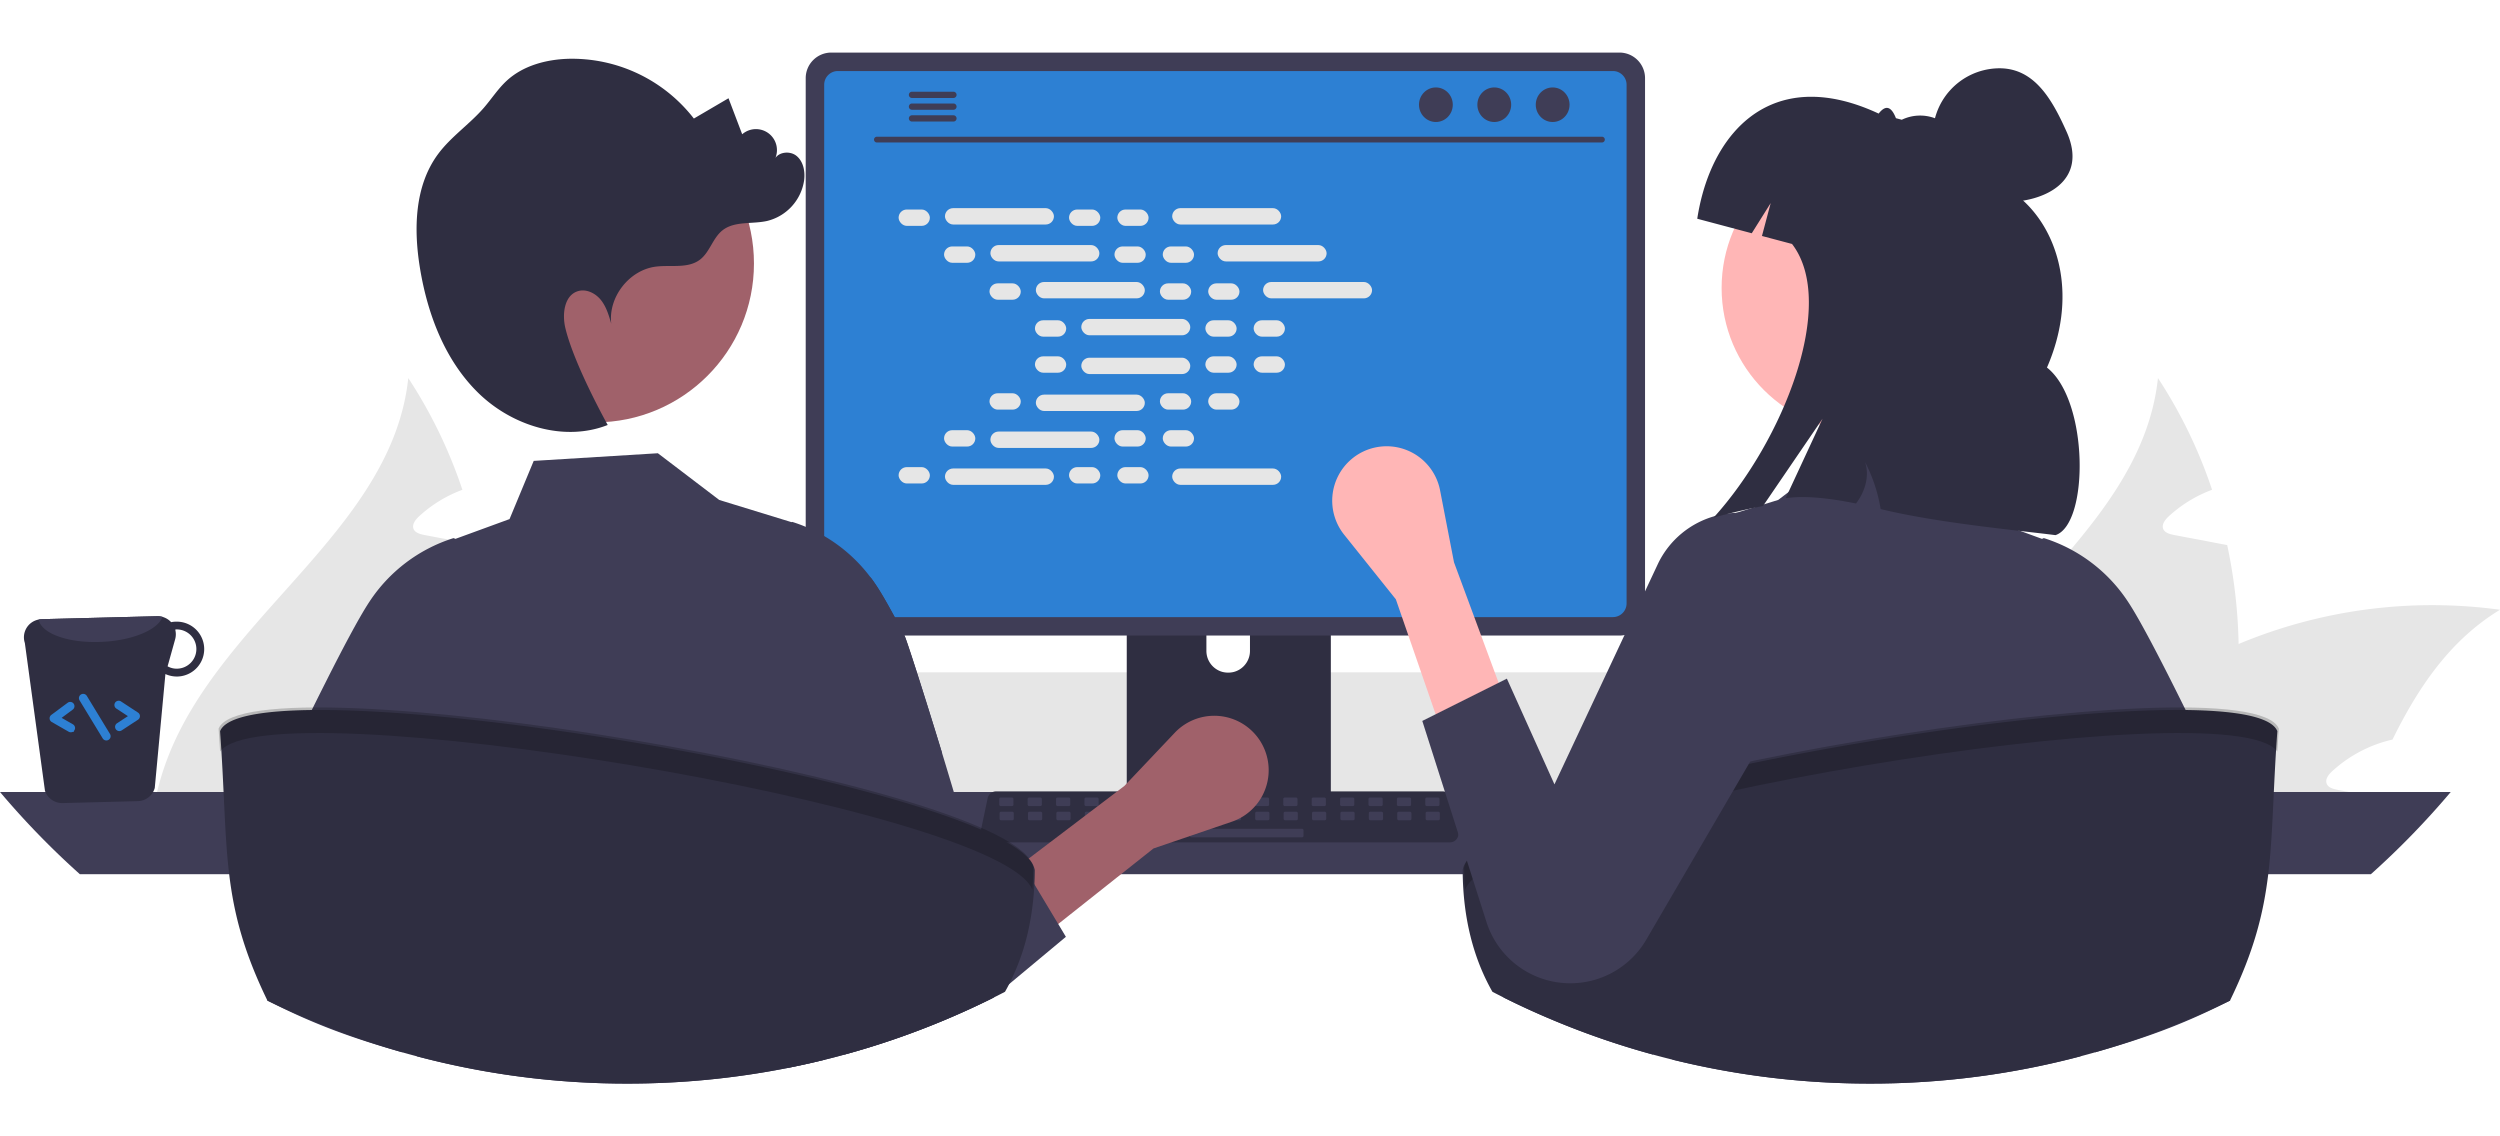 <?xml version="1.0" encoding="UTF-8" standalone="no"?>
<svg
   data-name="Layer 1"
   width="880.16"
   height="400"
   viewBox="0 0 880.16 400"
   version="1.1"
   id="svg1359"
   sodipodi:docname="postgraphile-developers.svg"
   inkscape:version="1.2.1 (9c6d41e4, 2022-07-14)"
   xmlns:inkscape="http://www.inkscape.org/namespaces/inkscape"
   xmlns:sodipodi="http://sodipodi.sourceforge.net/DTD/sodipodi-0.dtd"
   xmlns="http://www.w3.org/2000/svg"
   xmlns:svg="http://www.w3.org/2000/svg">
  <defs
     id="defs1363" />
  <sodipodi:namedview
     id="namedview1361"
     pagecolor="#ffffff"
     bordercolor="#666666"
     borderopacity="1.0"
     inkscape:showpageshadow="2"
     inkscape:pageopacity="0.0"
     inkscape:pagecheckerboard="0"
     inkscape:deskcolor="#d1d1d1"
     showgrid="false"
     inkscape:zoom="1.158322"
     inkscape:cx="447.63028"
     inkscape:cy="300.43459"
     inkscape:window-width="1739"
     inkscape:window-height="1072"
     inkscape:window-x="1816"
     inkscape:window-y="150"
     inkscape:window-maximized="0"
     inkscape:current-layer="svg1359" />
  <g
     id="g4385"
     transform="translate(-6.875e-6,-194.781)">
    <path
       d="m 788.133,421.512 a 171.855,171.855 0 0 1 -7.443,53.773 c -0.186,0.633 -0.41,1.265 -0.633,1.898 H 670.502 a 98.322,98.322 0 0 1 7.406,-22.328 c 9.117,-19.351 24.002,-35.911 38.701,-52.359 20.244,-22.663 40.004,-45.139 43.13,-74.612 a 169.258,169.258 0 0 1 19.053,39.334 46.231,46.231 0 0 0 -15.294,9.378 c -1.228,1.154 -2.531,2.828 -1.898,4.428 0.595,1.34 2.233,1.786 3.684,2.084 3.498,0.67 6.996,1.34 10.494,1.972 2.754,0.558 5.545,1.079 8.336,1.6 a 182.729,182.729 0 0 1 4.019,34.831 z"
       fill="#f2f2f2"
       id="path1121"
       style="fill:#e6e6e6;fill-opacity:1" />
    <path
       d="m 880.16,409.455 c -17.565,10.68 -28.729,27.203 -37.846,45.697 a 46.743,46.743 0 0 0 -21.249,11.164 c -1.265,1.154 -2.568,2.828 -1.898,4.428 0.558,1.34 2.233,1.786 3.684,2.084 3.461,0.67 6.996,1.34 10.457,1.972 -0.335,0.782 -0.67,1.6 -1.005,2.382 H 716.2 a 164.174,164.174 0 0 1 17.453,-19.946 c 1.377,-1.377 2.791,-2.679 4.242,-4.019 a 173.653,173.653 0 0 1 50.238,-31.706 176.734,176.734 0 0 1 92.028,-12.057 z"
       fill="#f2f2f2"
       id="path1123"
       style="fill:#e6e6e6;fill-opacity:1" />
    <path
       d="M 735.551,477.182 H 632.173 a 167.932,167.932 0 0 1 0.149,-24.858 c 4.131,-51.094 31.929,-99.768 73.868,-129.241 -5.359,19.09 -2.605,38.069 2.977,57.122 -0.781,0.261 -1.563,0.484 -2.27,0.781 a 46.236,46.236 0 0 0 -15.294,9.378 c -1.228,1.154 -2.53,2.828 -1.898,4.428 0.558,1.34 2.233,1.786 3.684,2.084 3.498,0.67 6.996,1.34 10.457,1.972 2.791,0.558 5.582,1.079 8.373,1.637 1.302,0.223 2.605,0.484 3.907,0.744 0.186,0.447 0.298,0.856 0.484,1.265 6.55,18.048 13.694,36.245 17.044,54.74 a 127.778,127.778 0 0 1 1.712,14.029 c 0.112,1.972 0.186,3.945 0.186,5.917 z"
       fill="#f2f2f2"
       id="path1125" />
    <path
       d="m 172.132,421.512 a 171.855,171.855 0 0 1 -7.443,53.773 c -0.186,0.633 -0.41,1.265 -0.633,1.898 H 54.502 a 98.322,98.322 0 0 1 7.406,-22.328 c 9.117,-19.351 24.002,-35.911 38.701,-52.359 20.244,-22.663 40.004,-45.139 43.13,-74.612 a 169.258,169.258 0 0 1 19.053,39.334 46.231,46.231 0 0 0 -15.294,9.378 c -1.228,1.154 -2.531,2.828 -1.898,4.428 0.595,1.34 2.233,1.786 3.684,2.084 3.498,0.67 6.996,1.34 10.494,1.972 2.754,0.558 5.545,1.079 8.336,1.6 a 182.729,182.729 0 0 1 4.019,34.831 z"
       fill="#f2f2f2"
       id="path1127"
       style="fill:#e6e6e6;fill-opacity:1" />
    <path
       d="m 264.16,409.455 c -17.565,10.68 -28.729,27.203 -37.846,45.697 a 46.743,46.743 0 0 0 -21.249,11.164 c -1.265,1.154 -2.568,2.828 -1.898,4.428 0.558,1.34 2.233,1.786 3.684,2.084 3.461,0.67 6.996,1.34 10.457,1.972 -0.335,0.782 -0.67,1.6 -1.005,2.382 H 100.2 a 164.174,164.174 0 0 1 17.453,-19.946 c 1.377,-1.377 2.791,-2.679 4.242,-4.019 a 173.653,173.653 0 0 1 50.238,-31.706 176.734,176.734 0 0 1 92.028,-12.057 z"
       fill="#f2f2f2"
       id="path1129" />
    <path
       d="m 208.94,458.29 a 26.711,26.711 0 0 0 1.93,9.98 25.54,25.54 0 0 0 1.75,3.56 27.096,27.096 0 0 0 3.02,4.18 26.76,26.76 0 0 0 20.12,9.11 h 391.31 a 26.82,26.82 0 0 0 0,-53.64 H 235.76 a 26.846,26.846 0 0 0 -26.82,26.81 z"
       fill="#e6e6e6"
       id="path1145"
       style="fill:#e6e6e6;fill-opacity:1" />
    <path
       d="m 0,473.61 a 289.004,289.004 0 0 0 28.12,28.95 H 834.7 a 289.004,289.004 0 0 0 28.12,-28.95 z"
       fill="#3f3d56"
       id="path1151" />
    <path
       d="m 396.69,376.8 v 102.56 h 71.85 v -102.56 a 3.448,3.448 0 0 0 -2.43,-3.3 3.175,3.175 0 0 0 -1.03,-0.16 h -64.92 a 3.463,3.463 0 0 0 -3.47,3.46 z m 28.04,35.24 a 7.67,7.67 0 0 1 15.34,0 v 11.9 a 7.67,7.67 0 0 1 -15.34,0 z"
       fill="#2f2e41"
       id="path1153" />
    <path
       d="m 396.47,476.08 v 9.89 a 1.946,1.946 0 0 0 1.93,1.94 h 68.43 a 1.94,1.94 0 0 0 1.93,-1.94 v -9.89 z"
       fill="#3f3d56"
       id="path1155" />
    <path
       d="m 283.66,222.28 v 187.26 a 9.007,9.007 0 0 0 9,9 h 277.5 a 9.007,9.007 0 0 0 9,-9 v -187.26 a 9.011,9.011 0 0 0 -9,-8.99 h -277.5 a 9.012,9.012 0 0 0 -9,8.99 z"
       fill="#3f3d56"
       id="path1157" />
    <path
       d="m 290.17,224.61 v 182.62 a 4.818,4.818 0 0 0 4.81,4.81 h 272.87 a 4.818,4.818 0 0 0 4.81,-4.81 v -182.62 a 4.82,4.82 0 0 0 -4.81,-4.82 h -272.87 a 4.821,4.821 0 0 0 -4.81,4.82 z"
       fill="#2d80d3"
       id="path1159" />
    <path
       d="m 345.81,490.24 a 2.948,2.948 0 0 0 2.32,1.11 h 162.34 a 2.987,2.987 0 0 0 2.92,-3.6 l -2.52,-11.97 a 2.993,2.993 0 0 0 -1.86,-2.17 2.895,2.895 0 0 0 -1.06,-0.2 h -157.31 a 2.894,2.894 0 0 0 -1.06,0.2 2.992,2.992 0 0 0 -1.86,2.17 l -2.52,11.97 a 2.985,2.985 0 0 0 0.61,2.49 z"
       fill="#2f2e41"
       id="path1161" />
    <rect
       x="-506.797"
       y="-478.566"
       width="5"
       height="3"
       rx="0.488"
       transform="scale(-1)"
       fill="#3f3d56"
       id="rect1163"
       ry="0.488" />
    <rect
       x="-496.797"
       y="-478.566"
       width="5"
       height="3"
       rx="0.488"
       transform="scale(-1)"
       fill="#3f3d56"
       id="rect1165"
       ry="0.488" />
    <rect
       x="-486.797"
       y="-478.566"
       width="5"
       height="3"
       rx="0.488"
       transform="scale(-1)"
       fill="#3f3d56"
       id="rect1167"
       ry="0.488" />
    <rect
       x="-476.797"
       y="-478.566"
       width="5"
       height="3"
       rx="0.488"
       transform="scale(-1)"
       fill="#3f3d56"
       id="rect1169"
       ry="0.488" />
    <rect
       x="-466.797"
       y="-478.566"
       width="5"
       height="3"
       rx="0.488"
       transform="scale(-1)"
       fill="#3f3d56"
       id="rect1171"
       ry="0.488" />
    <rect
       x="-456.797"
       y="-478.566"
       width="5"
       height="3"
       rx="0.488"
       transform="scale(-1)"
       fill="#3f3d56"
       id="rect1173"
       ry="0.488" />
    <rect
       x="-446.797"
       y="-478.566"
       width="5"
       height="3"
       rx="0.488"
       transform="scale(-1)"
       fill="#3f3d56"
       id="rect1175"
       ry="0.488" />
    <rect
       x="-436.797"
       y="-478.566"
       width="5"
       height="3"
       rx="0.488"
       transform="scale(-1)"
       fill="#3f3d56"
       id="rect1177"
       ry="0.488" />
    <rect
       x="-426.797"
       y="-478.566"
       width="5"
       height="3"
       rx="0.488"
       transform="scale(-1)"
       fill="#3f3d56"
       id="rect1179"
       ry="0.488" />
    <rect
       x="-416.797"
       y="-478.566"
       width="5"
       height="3"
       rx="0.488"
       transform="scale(-1)"
       fill="#3f3d56"
       id="rect1181"
       ry="0.488" />
    <rect
       x="-406.797"
       y="-478.566"
       width="5"
       height="3"
       rx="0.488"
       transform="scale(-1)"
       fill="#3f3d56"
       id="rect1183"
       ry="0.488" />
    <rect
       x="-396.797"
       y="-478.566"
       width="5"
       height="3"
       rx="0.488"
       transform="scale(-1)"
       fill="#3f3d56"
       id="rect1185"
       ry="0.488" />
    <rect
       x="-386.797"
       y="-478.566"
       width="5"
       height="3"
       rx="0.488"
       transform="scale(-1)"
       fill="#3f3d56"
       id="rect1187"
       ry="0.488" />
    <rect
       x="-376.797"
       y="-478.566"
       width="5"
       height="3"
       rx="0.488"
       transform="scale(-1)"
       fill="#3f3d56"
       id="rect1189"
       ry="0.488" />
    <rect
       x="-366.797"
       y="-478.566"
       width="5"
       height="3"
       rx="0.488"
       transform="scale(-1)"
       fill="#3f3d56"
       id="rect1191"
       ry="0.488" />
    <rect
       x="-356.797"
       y="-478.566"
       width="5"
       height="3"
       rx="0.488"
       transform="scale(-1)"
       fill="#3f3d56"
       id="rect1193"
       ry="0.488" />
    <rect
       x="-506.915"
       y="-483.566"
       width="5"
       height="3"
       rx="0.488"
       transform="scale(-1)"
       fill="#3f3d56"
       id="rect1195"
       ry="0.488" />
    <rect
       x="-496.915"
       y="-483.566"
       width="5"
       height="3"
       rx="0.488"
       transform="scale(-1)"
       fill="#3f3d56"
       id="rect1197"
       ry="0.488" />
    <rect
       x="-486.915"
       y="-483.566"
       width="5"
       height="3"
       rx="0.488"
       transform="scale(-1)"
       fill="#3f3d56"
       id="rect1199"
       ry="0.488" />
    <rect
       x="-476.915"
       y="-483.566"
       width="5"
       height="3"
       rx="0.488"
       transform="scale(-1)"
       fill="#3f3d56"
       id="rect1201"
       ry="0.488" />
    <rect
       x="-466.915"
       y="-483.566"
       width="5"
       height="3"
       rx="0.488"
       transform="scale(-1)"
       fill="#3f3d56"
       id="rect1203"
       ry="0.488" />
    <rect
       x="-456.915"
       y="-483.566"
       width="5"
       height="3"
       rx="0.488"
       transform="scale(-1)"
       fill="#3f3d56"
       id="rect1205"
       ry="0.488" />
    <rect
       x="-446.915"
       y="-483.566"
       width="5"
       height="3"
       rx="0.488"
       transform="scale(-1)"
       fill="#3f3d56"
       id="rect1207"
       ry="0.488" />
    <rect
       x="-436.915"
       y="-483.566"
       width="5"
       height="3"
       rx="0.488"
       transform="scale(-1)"
       fill="#3f3d56"
       id="rect1209"
       ry="0.488" />
    <rect
       x="-426.915"
       y="-483.566"
       width="5"
       height="3"
       rx="0.488"
       transform="scale(-1)"
       fill="#3f3d56"
       id="rect1211"
       ry="0.488" />
    <rect
       x="-416.915"
       y="-483.566"
       width="5"
       height="3"
       rx="0.488"
       transform="scale(-1)"
       fill="#3f3d56"
       id="rect1213"
       ry="0.488" />
    <rect
       x="-406.915"
       y="-483.566"
       width="5"
       height="3"
       rx="0.488"
       transform="scale(-1)"
       fill="#3f3d56"
       id="rect1215"
       ry="0.488" />
    <rect
       x="-396.915"
       y="-483.566"
       width="5"
       height="3"
       rx="0.488"
       transform="scale(-1)"
       fill="#3f3d56"
       id="rect1217"
       ry="0.488" />
    <rect
       x="-386.915"
       y="-483.566"
       width="5"
       height="3"
       rx="0.488"
       transform="scale(-1)"
       fill="#3f3d56"
       id="rect1219"
       ry="0.488" />
    <rect
       x="-376.915"
       y="-483.566"
       width="5"
       height="3"
       rx="0.488"
       transform="scale(-1)"
       fill="#3f3d56"
       id="rect1221"
       ry="0.488" />
    <rect
       x="-366.915"
       y="-483.566"
       width="5"
       height="3"
       rx="0.488"
       transform="scale(-1)"
       fill="#3f3d56"
       id="rect1223"
       ry="0.488" />
    <rect
       x="-356.915"
       y="-483.566"
       width="5"
       height="3"
       rx="0.488"
       transform="scale(-1)"
       fill="#3f3d56"
       id="rect1225"
       ry="0.488" />
    <rect
       x="-458.915"
       y="-489.566"
       width="40"
       height="3"
       rx="0.488"
       transform="scale(-1)"
       fill="#3f3d56"
       id="rect1227"
       ry="0.488" />
    <path
       d="m 308.692,244.947 h 255.323 a 1.016,1.016 0 0 0 0,-2.031 H 308.692 a 1.016,1.016 0 0 0 0,2.031 z"
       fill="#3f3d56"
       id="path1229" />
    <ellipse
       cx="546.635"
       cy="231.649"
       rx="5.95"
       ry="6.083"
       fill="#3f3d56"
       id="ellipse1231" />
    <ellipse
       cx="526.079"
       cy="231.649"
       rx="5.95"
       ry="6.083"
       fill="#3f3d56"
       id="ellipse1233" />
    <ellipse
       cx="505.523"
       cy="231.649"
       rx="5.95"
       ry="6.083"
       fill="#3f3d56"
       id="ellipse1235" />
    <path
       d="m 319.98,228.18 a 1.095,1.095 0 0 0 1.09,1.1 h 14.6 a 1.105,1.105 0 0 0 0,-2.21 h -14.6 a 1.103,1.103 0 0 0 -1.09,1.11 z"
       fill="#3f3d56"
       id="path1237" />
    <path
       d="m 319.98,232.33 a 1.095,1.095 0 0 0 1.09,1.1 h 14.6 a 1.105,1.105 0 0 0 0,-2.21 h -14.6 a 1.103,1.103 0 0 0 -1.09,1.11 z"
       fill="#3f3d56"
       id="path1239" />
    <path
       d="m 319.98,236.47 a 1.103,1.103 0 0 0 1.09,1.11 h 14.6 a 1.105,1.105 0 0 0 0,-2.21 h -14.6 a 1.095,1.095 0 0 0 -1.09,1.1 z"
       fill="#3f3d56"
       id="path1241" />
    <rect
       x="316.366"
       y="268.543"
       width="11.006"
       height="5.76"
       rx="2.88"
       fill="#e6e6e6"
       id="rect1243"
       ry="2.88" />
    <rect
       x="376.366"
       y="268.543"
       width="11.006"
       height="5.76"
       rx="2.88"
       fill="#e6e6e6"
       id="rect1245"
       ry="2.88" />
    <rect
       x="393.366"
       y="268.543"
       width="11.006"
       height="5.76"
       rx="2.88"
       fill="#e6e6e6"
       id="rect1247"
       ry="2.88" />
    <rect
       x="332.686"
       y="268.063"
       width="38.366"
       height="5.76"
       rx="2.88"
       fill="#e6e6e6"
       id="rect1249"
       ry="2.88" />
    <rect
       x="412.686"
       y="268.063"
       width="38.366"
       height="5.76"
       rx="2.88"
       fill="#e6e6e6"
       id="rect1251"
       ry="2.88" />
    <rect
       x="332.366"
       y="281.543"
       width="11.006"
       height="5.76"
       rx="2.88"
       fill="#e6e6e6"
       id="rect1253"
       ry="2.88" />
    <rect
       x="392.366"
       y="281.543"
       width="11.006"
       height="5.76"
       rx="2.88"
       fill="#e6e6e6"
       id="rect1255"
       ry="2.88" />
    <rect
       x="409.366"
       y="281.543"
       width="11.006"
       height="5.76"
       rx="2.88"
       fill="#e6e6e6"
       id="rect1257"
       ry="2.88" />
    <rect
       x="348.686"
       y="281.063"
       width="38.366"
       height="5.76"
       rx="2.88"
       fill="#e6e6e6"
       id="rect1259"
       ry="2.88" />
    <rect
       x="428.686"
       y="281.063"
       width="38.366"
       height="5.76"
       rx="2.88"
       fill="#e6e6e6"
       id="rect1261"
       ry="2.88" />
    <rect
       x="348.366"
       y="294.543"
       width="11.006"
       height="5.76"
       rx="2.88"
       fill="#e6e6e6"
       id="rect1263"
       ry="2.88" />
    <rect
       x="408.366"
       y="294.543"
       width="11.006"
       height="5.76"
       rx="2.88"
       fill="#e6e6e6"
       id="rect1265"
       ry="2.88" />
    <rect
       x="425.366"
       y="294.543"
       width="11.006"
       height="5.76"
       rx="2.88"
       fill="#e6e6e6"
       id="rect1267"
       ry="2.88" />
    <rect
       x="364.686"
       y="294.063"
       width="38.366"
       height="5.76"
       rx="2.88"
       fill="#e6e6e6"
       id="rect1269"
       ry="2.88" />
    <rect
       x="444.686"
       y="294.063"
       width="38.366"
       height="5.76"
       rx="2.88"
       fill="#e6e6e6"
       id="rect1271"
       ry="2.88" />
    <rect
       x="364.366"
       y="307.543"
       width="11.006"
       height="5.76"
       rx="2.88"
       fill="#e6e6e6"
       id="rect1273"
       ry="2.88" />
    <rect
       x="424.366"
       y="307.543"
       width="11.006"
       height="5.76"
       rx="2.88"
       fill="#e6e6e6"
       id="rect1275"
       ry="2.88" />
    <rect
       x="441.366"
       y="307.543"
       width="11.006"
       height="5.76"
       rx="2.88"
       fill="#e6e6e6"
       id="rect1277"
       ry="2.88" />
    <rect
       x="380.686"
       y="307.063"
       width="38.366"
       height="5.76"
       rx="2.88"
       fill="#e6e6e6"
       id="rect1279"
       ry="2.88" />
    <rect
       x="376.366"
       y="359.237"
       width="11.006"
       height="5.76"
       rx="2.88"
       fill="#e6e6e6"
       id="rect1281"
       ry="2.88" />
    <rect
       x="393.366"
       y="359.237"
       width="11.006"
       height="5.76"
       rx="2.88"
       fill="#e6e6e6"
       id="rect1283"
       ry="2.88" />
    <rect
       x="412.686"
       y="359.717"
       width="38.366"
       height="5.76"
       rx="2.88"
       fill="#e6e6e6"
       id="rect1285"
       ry="2.88" />
    <rect
       x="316.366"
       y="359.237"
       width="11.006"
       height="5.76"
       rx="2.88"
       fill="#e6e6e6"
       id="rect1287"
       ry="2.88" />
    <rect
       x="332.686"
       y="359.717"
       width="38.366"
       height="5.76"
       rx="2.88"
       fill="#e6e6e6"
       id="rect1289"
       ry="2.88" />
    <rect
       x="332.366"
       y="346.237"
       width="11.006"
       height="5.76"
       rx="2.88"
       fill="#e6e6e6"
       id="rect1291"
       ry="2.88" />
    <rect
       x="392.366"
       y="346.237"
       width="11.006"
       height="5.76"
       rx="2.88"
       fill="#e6e6e6"
       id="rect1293"
       ry="2.88" />
    <rect
       x="409.366"
       y="346.237"
       width="11.006"
       height="5.76"
       rx="2.88"
       fill="#e6e6e6"
       id="rect1295"
       ry="2.88" />
    <rect
       x="348.686"
       y="346.717"
       width="38.366"
       height="5.76"
       rx="2.88"
       fill="#e6e6e6"
       id="rect1297"
       ry="2.88" />
    <rect
       x="348.366"
       y="333.237"
       width="11.006"
       height="5.76"
       rx="2.88"
       fill="#e6e6e6"
       id="rect1299"
       ry="2.88" />
    <rect
       x="408.366"
       y="333.237"
       width="11.006"
       height="5.76"
       rx="2.88"
       fill="#e6e6e6"
       id="rect1301"
       ry="2.88" />
    <rect
       x="425.366"
       y="333.237"
       width="11.006"
       height="5.76"
       rx="2.88"
       fill="#e6e6e6"
       id="rect1303"
       ry="2.88" />
    <rect
       x="364.686"
       y="333.717"
       width="38.366"
       height="5.76"
       rx="2.88"
       fill="#e6e6e6"
       id="rect1305"
       ry="2.88" />
    <rect
       x="364.366"
       y="320.237"
       width="11.006"
       height="5.76"
       rx="2.88"
       fill="#e6e6e6"
       id="rect1307"
       ry="2.88" />
    <rect
       x="424.366"
       y="320.237"
       width="11.006"
       height="5.76"
       rx="2.88"
       fill="#e6e6e6"
       id="rect1309"
       ry="2.88" />
    <rect
       x="441.366"
       y="320.237"
       width="11.006"
       height="5.76"
       rx="2.88"
       fill="#e6e6e6"
       id="rect1311"
       ry="2.88" />
    <rect
       x="380.686"
       y="320.717"
       width="38.366"
       height="5.76"
       rx="2.88"
       fill="#e6e6e6"
       id="rect1313"
       ry="2.88" />
    <path
       d="m 349.912,545.952 c -0.22,0.11 -0.44,0.22 -0.66,0.32 q -2.085,1.035 -4.2,2.04 -6.33,3.015 -12.82,5.73 a 285.483,285.483 0 0 1 -34.97,12.03 c -2,-12.47 -3.94,-41.88 -5.8,-63.51 -0.35,-4.07 -0.7,-7.86 -1.05,-11.21 a 97.155,97.155 0 0 0 -1.89,-13.08 4.359,4.359 0 0 0 -0.39,-0.97 c 0.19,1.73 0.39,6.89 0.58,14.05 0.1,3.35 0.19,7.14 0.29,11.21 0.47,20.82 0.96,49.15 1.45,65.28 -1.39,0.34 -2.79,0.68 -4.19,1 -0.88,0.21 -1.77,0.41 -2.66,0.6 -1.08,0.24 -2.16,0.48 -3.24,0.7 q -1.695,0.36 -3.39,0.69 a 290.072,290.072 0 0 1 -56.06,5.44 c -1.25,0 -2.49,-0.01 -3.74,-0.02 -0.38,0 -0.76,-0.01 -1.15,-0.02 -1.1,-0.02 -2.24,-0.04 -3.4,-0.07 a 288.591,288.591 0 0 1 -65.84,-9.49 l 0.87,-64.11 0.15,-11.21 0.06,-4.25 a 15.182,15.182 0 0 0 -0.88,4.25 c -0.35,2.73 -0.71,6.6 -1.07,11.21 -1.37,17.76 -2.78,46.41 -4.24,62.71 -17.29,-4.92 -29.93,-9.41 -45.73,-17.31 -0.61,-0.3 -1.23,-0.61 -1.84,-0.92 0.11,-0.77 0.23,-1.54 0.34,-2.33 1.79,-12.44 -0.32,-28.63 1.66,-42.15 1.51,-10.43 3.07,-20.45 4.64,-28.95 1.9,-10.23 3.83,-18.27 5.74,-22.18 2.2,-4.51 4.4,-8.95 6.53,-13.2 q 1.38,-2.745 2.71,-5.39 c 0.48,-0.95 0.96,-1.89 1.43,-2.81 2.14,-4.19 4.16,-8.06 6.01,-11.49 1.3,-2.41 2.5,-4.59 3.6,-6.5 1.29,-2.25 2.43,-4.11 3.37,-5.52 a 55.306,55.306 0 0 1 29.28,-22.21 l 0.3,-0.08 0.29,0.12 0.33,0.15 19.06,-6.97 8.51,-20.49 43.71,-2.69 7.06,5.37 3.61,2.75 3.85,2.93 7.08,5.39 2.01,0.62 2.99,0.92 20.45,6.28 0.21,-0.09 0.3,0.08 a 55.168,55.168 0 0 1 27.36,19.5 c 0.68,0.88 1.31,1.79 1.92,2.71 1.66,2.46 3.9,6.35 6.54,11.23 1.09,2.01 2.24,4.19 3.45,6.5 0.73,1.39 7.03,21.05 13.16,41.13 5.73,18.8 11.31,37.97 12.04,42.89 0.13,0.91 0.27,1.83 0.4,2.74 0.83,5.69 1.65,11.42 2.44,17.01 1.17,8.29 2.31,16.29 3.4,23.44 0.01,0.07 0.02,0.13 0.03,0.2 z"
       fill="#3f3d56"
       id="path1315" />
    <polygon
       points="295.093,440.774 287.59,469.07 303.59,473.566 "
       opacity="0.2"
       id="polygon1317" />
    <path
       d="m 38.138,451.158 a 0.497,0.497 0 0 0 0.151,-0.066 l 5.753,-3.766 a 0.499,0.499 0 0 0 3.2e-4,-0.836 l -5.98,-3.917 a 0.5,0.5 0 1 0 -0.548,0.836 l 5.341,3.498 -5.114,3.348 a 0.5,0.5 0 0 0 0.396,0.903 z"
       fill="#2d80d3"
       id="path1323" />
    <path
       d="m 29.051,451.577 a 0.5,0.5 0 0 0 0.126,-0.918 l -5.303,-3.04 5.126,-3.807 a 0.5,0.5 0 1 0 -0.596,-0.802 l -5.739,4.263 a 0.5,0.5 0 0 0 0.049,0.835 l 5.965,3.42 a 0.5,0.5 0 0 0 0.372,0.051 z"
       fill="#2d80d3"
       id="path1325" />
    <path
       d="m 37.566,454.458 a 0.482,0.482 0 0 0 0.137,-0.058 0.5,0.5 0 0 0 0.168,-0.687 l -8.155,-13.408 a 0.5,0.5 0 0 0 -0.854,0.521 l 8.155,13.408 a 0.5,0.5 0 0 0 0.55,0.224 z"
       fill="#2d80d3"
       id="path1327" />
    <path
       d="m 785.149,547.04 c -0.61,0.31 -1.23,0.62 -1.84,0.92 -15.8,7.9 -28.44,12.39 -45.73,17.31 -1.46,-16.3 -2.87,-44.95 -4.24,-62.71 -0.36,-4.61 -0.72,-8.48 -1.07,-11.21 a 15.182,15.182 0 0 0 -0.88,-4.25 l 0.06,4.25 0.15,11.21 0.87,64.11 a 288.588,288.588 0 0 1 -65.84,9.49 c -1.16,0.03 -2.3,0.05 -3.4,0.07 -0.39,0.01 -0.77,0.02 -1.15,0.02 -1.25,0.01 -2.49,0.02 -3.74,0.02 a 289.271,289.271 0 0 1 -69.54,-8.43 c 0.49,-16.13 0.98,-44.46 1.45,-65.28 0.1,-4.07 0.19,-7.86 0.29,-11.21 0.19,-7.16 0.39,-12.32 0.58,-14.05 a 4.362,4.362 0 0 0 -0.39,0.97 97.154,97.154 0 0 0 -1.89,13.08 c -0.35,3.35 -0.7,7.14 -1.05,11.21 -1.86,21.63 -3.8,51.04 -5.8,63.51 a 285.473,285.473 0 0 1 -34.97,-12.03 q -9,-3.75 -17.68,-8.09 c 1.1,-7.2 2.25,-15.27 3.43,-23.64 0.92,-6.49 1.87,-13.16 2.84,-19.75 1.5,-10.18 52.46,-120.11 64.47,-123.96 l 0.3,-0.08 0.21,0.09 20.45,-6.28 2.99,-0.92 2.01,-0.62 7.08,-5.39 3.85,-2.93 3.61,-2.75 7.06,-5.37 43.71,2.69 8.51,20.49 19.06,6.97 0.33,-0.15 0.29,-0.12 0.3,0.08 a 55.306,55.306 0 0 1 29.28,22.21 c 0.94,1.41 2.08,3.27 3.37,5.52 1.1,1.91 2.3,4.09 3.6,6.5 1.85,3.43 3.87,7.3 6.01,11.49 0.47,0.92 0.95,1.86 1.43,2.81 q 1.335,2.64 2.71,5.39 c 2.13,4.25 4.33,8.69 6.53,13.2 1.91,3.91 3.84,11.95 5.74,22.18 1.57,8.5 3.13,18.52 4.64,28.95 1.98,13.52 -0.13,29.71 1.66,42.15 0.11,0.79 0.23,1.56 0.34,2.33 z"
       fill="#3f3d56"
       id="path1329" />
    <circle
       cx="656.954"
       cy="296.158"
       r="50.836"
       fill="#ffb6b6"
       id="circle1331" />
    <polygon
       points="584.156,440.774 591.659,469.07 575.659,473.566 "
       opacity="0.2"
       id="polygon1333" />
    <path
       d="m 801.769,452.2 c -3.04,41.88 0.11,60.32 -16.67,94.85 a 286.16,286.16 0 0 1 -47.52,18.22 q -2.55,0.72 -5.11,1.4 a 288.588,288.588 0 0 1 -65.84,9.49 c -1.16,0.03 -2.3,0.05 -3.4,0.07 -0.39,0.01 -0.77,0.02 -1.15,0.02 -1.25,0.01 -2.49,0.02 -3.74,0.02 a 289.271,289.271 0 0 1 -69.54,-8.43 q -3.42,-0.84 -6.81,-1.77 a 285.473,285.473 0 0 1 -34.97,-12.03 q -9,-3.75 -17.68,-8.09 c -1.31,-0.66 -2.62,-1.32 -3.91,-2 -6.63,-11.66 -10.4,-25.84 -10.48,-42.88 4.59,-29.36 276.68,-74.19 286.82,-48.87 z"
       fill="#2f2e41"
       id="path1335" />
    <path
       d="m 801.761,459.372 c 0.155,-2.593 0.329,-5.271 0.531,-8.06 -10.14,-25.32 -282.23,19.51 -286.82,48.87 0.013,2.692 0.128,5.304 0.321,7.855 11.116,-28.978 269.605,-71.586 285.967,-48.665 z"
       opacity="0.2"
       id="path1337" />
    <path
       d="m 508.182,454.175 22.334,-11.167 -18.611,-50.251 -4.905,-25.342 a 19.161,19.161 0 0 0 -31.282,-10.907 v 0 a 19.161,19.161 0 0 0 -2.493,26.518 l 18.207,22.759 z"
       fill="#ffb6b6"
       id="path1339" />
    <path
       d="m 530.516,433.703 -29.778,14.889 22.599,70.809 a 30.977,30.977 0 0 0 22.336,20.716 v 0 a 30.977,30.977 0 0 0 33.737,-14.197 L 639.334,423.206 a 31.62,31.62 0 0 0 -10.196,-42.982 v 0 a 31.62,31.62 0 0 0 -45.296,12.765 l -36.576,77.936 z"
       fill="#3f3d56"
       id="path1341" />
    <circle
       cx="209.508"
       cy="287.552"
       r="55.935"
       fill="#a0616a"
       id="circle1343" />
    <path
       d="m 154.244,249.006 c 4.548,-6.13 11.085,-10.488 16.085,-16.255 2.743,-3.164 5.021,-6.75 8.106,-9.582 5.73,-5.263 13.744,-7.42 21.52,-7.688 a 54.305,54.305 0 0 1 44.331,21.038 q 6.097,-3.575 12.194,-7.149 2.409,6.34 4.817,12.68 a 7.391,7.391 0 0 1 11.264,9.248 c 0.967,-2.989 5.399,-3.623 7.843,-1.649 2.443,1.975 3.098,5.488 2.699,8.604 a 17.32,17.32 0 0 1 -13.065,14.326 c -5.304,1.182 -11.477,-0.06 -15.723,3.332 -3.404,2.72 -4.431,7.672 -7.904,10.301 -4.28,3.24 -10.329,1.742 -15.65,2.458 -9.308,1.253 -16.678,10.773 -15.56,20.098 -0.842,-2.942 -1.727,-5.97 -3.639,-8.36 -1.912,-2.39 -5.131,-4.007 -8.062,-3.128 -4.846,1.453 -5.639,8.058 -4.464,12.978 3.115,13.05 14.919,34.144 14.919,34.144 -15.328,6.046 -33.589,0.329 -45.415,-11.144 -11.826,-11.473 -17.986,-27.719 -20.669,-43.976 -2.275,-13.786 -1.953,-29.056 6.373,-40.277 z"
       fill="#2f2e41"
       id="path1345" />
    <path
       d="m 720.662,324.182 c 10.642,-24.398 4.613,-46.85 -8.36,-58.76 v -0.01 c -5.1,-11.43 -11.88,-20.25 -19.64,-22.32 -3.75,-2.41 -7.39,-5.24 -11.43,-6.68 a 14.887,14.887 0 0 0 -11.68,0.53 l -2.06,-0.55 c -1.75,-4.47 -3.8,-4.56 -6.08,-1.62 -8.78,-4.09 -16.69,-5.92 -23.73,-5.92 -22.96,0 -36.54,19.44 -40.14,42.94 l 19.19,5.11 6.67,-10.63 -3.08,11.59 10.59,2.81 c 16.12,20.99 -3.17,69.41 -27.62,96.35 q 8.73,-2.415 17.39,-4.08 l 20.98,-30.76 -13,28 c 6.75,-0.99 15.36,-0.04 24.77,1.87 3.17,-4.14 4.84,-9.66 3.2,-14.58 a 55.745,55.745 0 0 1 5.48,16.53 c 19.86,4.85 46.95,7.34 61.55,9.18 11.796,-3.851 11.828,-47.34 -3,-59 z"
       fill="#2f2e41"
       id="path1347" />
    <path
       d="m 727.585,241.191 c 7.795,17.453 -7.933,24.96 -22.341,24.748 -13.019,-0.192 -24.084,-9.338 -24.748,-22.341 a 23.576,23.576 0 0 1 22.341,-24.748 c 13.003,-0.665 19.439,10.453 24.748,22.341 z"
       fill="#2f2e41"
       id="path1349" />
    <path
       d="m 365.982,525.309 -12.84,-21.416 42.691,-32.388 17.75,-18.741 a 19.161,19.161 0 0 1 32.245,7.604 v 0 a 19.161,19.161 0 0 1 -12.142,23.707 l -27.583,9.416 z"
       fill="#a0616a"
       id="path1351" />
    <path
       d="m 375.262,524.602 -19.99,16.66 -5.39,4.49 -0.63,0.52 q -2.085,1.035 -4.2,2.04 -6.33,3.015 -12.82,5.73 a 285.483,285.483 0 0 1 -34.97,12.03 q -3.39,0.93 -6.81,1.77 c -1.39,0.34 -2.79,0.68 -4.19,1 -0.88,0.21 -1.77,0.41 -2.66,0.6 -1.08,0.24 -2.16,0.48 -3.24,0.7 q -1.695,0.36 -3.39,0.69 a 30.963,30.963 0 0 1 -9.62,-22.44 c 0,-0.27 0,-0.55 0.01,-0.83 l 3.21,-82.33 1.42,-36.49 a 31.618,31.618 0 0 1 31.69,-30.78 c 0.96,0 1.91,0.05 2.85,0.14 0.68,0.88 1.31,1.79 1.92,2.71 1.66,2.46 3.9,6.35 6.54,11.23 1.09,2.01 2.24,4.19 3.45,6.5 0.73,1.39 7.03,21.05 13.16,41.13 l -2.7,20.97 -4.88,37.8 20.02,-13.14 14.1,-9.26 1.67,2.79 4.35,7.26 8.4,14 z"
       fill="#3f3d56"
       id="path1353" />
    <path
       d="m 364.302,501.072 c -0.01,1.7 -0.05,3.37 -0.14,5.02 a 97.248,97.248 0 0 1 -1.58,13.56 79.144,79.144 0 0 1 -7.31,21.61 c -0.46,0.91 -0.95,1.81 -1.45,2.69 -1.29,0.68 -2.6,1.34 -3.91,2 -0.22,0.11 -0.44,0.22 -0.66,0.32 q -8.355,4.155 -17.02,7.77 a 285.483,285.483 0 0 1 -34.97,12.03 q -3.39,0.93 -6.81,1.77 -6.675,1.65 -13.48,2.99 a 290.072,290.072 0 0 1 -56.06,5.44 c -1.25,0 -2.49,-0.01 -3.74,-0.02 -0.38,0 -0.76,-0.01 -1.15,-0.02 -1.1,-0.02 -2.24,-0.04 -3.4,-0.07 a 288.591,288.591 0 0 1 -65.84,-9.49 q -2.565,-0.675 -5.11,-1.4 a 286.165,286.165 0 0 1 -47.52,-18.22 c -16.78,-34.53 -13.63,-52.97 -16.67,-94.85 6.24,-15.59 111.81,-4.58 193.09,13.03 22.06,4.78 42.32,10.05 58.33,15.41 16.54,5.53 28.53,11.15 33.23,16.43 a 7.937,7.937 0 0 1 2.17,4 z"
       fill="#2f2e41"
       id="path1355" />
    <path
       d="m 77.488,459.372 c -0.155,-2.593 -0.329,-5.271 -0.531,-8.06 10.14,-25.32 282.23,19.51 286.82,48.87 -0.013,2.692 -0.128,5.304 -0.321,7.855 C 352.34,479.059 93.851,436.451 77.488,459.372 Z"
       opacity="0.2"
       id="path1357" />
    <g
       id="g1865"
       transform="translate(-677.766,32.085)">
      <path
         d="m 900.186,604.972 a 6.416,6.416 0 0 0 6.183,4.331 l 26.492,-0.682 a 6.329,6.329 0 0 0 5.981,-4.657 l 3.749,-40.087 a 9.794,9.794 0 0 0 4.238,0.871 9.661,9.661 0 1 0 -0.485,-19.317 8.184,8.184 0 0 0 -1.736,0.181 6.548,6.548 0 0 0 -4.874,-2.103 l -40.751,1.052 a 5.853,5.853 0 0 0 -1.005,0.125 6.365,6.365 0 0 0 -4.873,8.265 z m 43.173,-43.817 2.668,-9.553 a 6.506,6.506 0 0 0 0.02,-3.375 c 0.129,-3.4e-4 0.244,-0.062 0.373,-0.062 a 6.91,6.91 0 0 1 0.324,13.817 6.505,6.505 0 0 1 -3.385,-0.828 z"
         transform="translate(-206.59,-163.871)"
         fill="#2f2e41"
         id="path623" />
      <path
         d="m 897.978,544.686 c 0.868,4.964 10.629,8.454 22.366,7.847 10.793,-0.497 19.617,-4.287 21.234,-8.778 a 6.025,6.025 0 0 0 -1.844,-0.246 l -40.751,1.052 a 5.853,5.853 0 0 0 -1.005,0.125 z"
         transform="translate(-206.59,-163.871)"
         fill="#3f3d56"
         id="path625" />
      <path
         d="m 719.904,419.073 a 0.497,0.497 0 0 0 0.151,-0.066 l 5.753,-3.766 a 0.499,0.499 0 0 0 3.2e-4,-0.836 l -5.98,-3.917 a 0.5,0.5 0 1 0 -0.548,0.836 l 5.341,3.498 -5.114,3.348 a 0.5,0.5 0 0 0 0.396,0.903 z"
         fill="#2d80d3"
         id="path627"
         style="stroke:#2d80d3;stroke-width:2;stroke-dasharray:none;stroke-opacity:1" />
      <path
         d="m 702.818,419.492 a 0.5,0.5 0 0 0 0.126,-0.918 l -5.303,-3.04 5.126,-3.807 a 0.5,0.5 0 1 0 -0.596,-0.802 l -5.739,4.263 a 0.5,0.5 0 0 0 0.049,0.835 l 5.965,3.42 a 0.5,0.5 0 0 0 0.372,0.051 z"
         fill="#2d80d3"
         id="path629"
         style="stroke:#2d80d3;stroke-width:2;stroke-dasharray:none;stroke-opacity:1" />
      <path
         d="m 715.332,422.373 a 0.482,0.482 0 0 0 0.137,-0.058 0.5,0.5 0 0 0 0.168,-0.687 l -8.155,-13.408 a 0.5,0.5 0 0 0 -0.854,0.521 l 8.155,13.408 a 0.5,0.5 0 0 0 0.55,0.224 z"
         fill="#2d80d3"
         id="path631"
         style="stroke:#2d80d3;stroke-width:2;stroke-dasharray:none;stroke-opacity:1" />
    </g>
  </g>
</svg>
